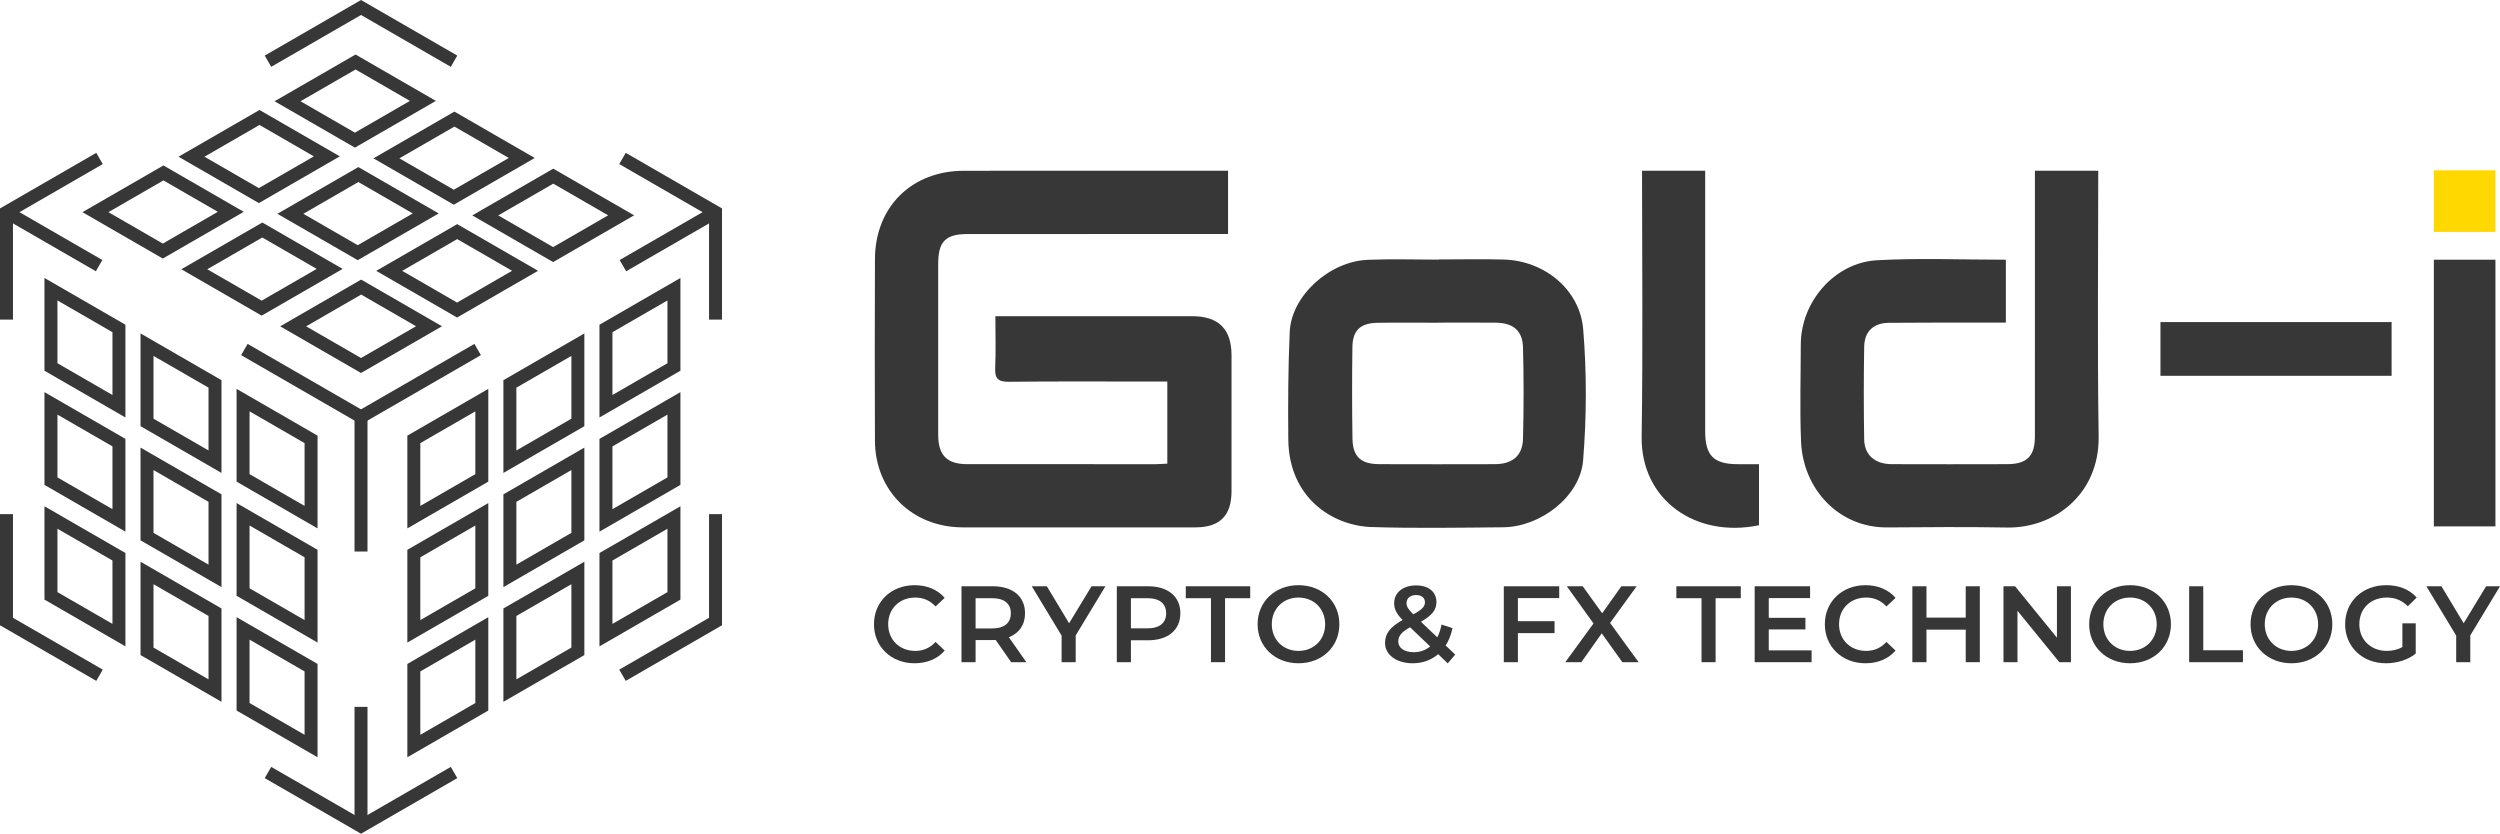 <?xml version="1.0" encoding="UTF-8"?><svg id="Layer_2" xmlns="http://www.w3.org/2000/svg" viewBox="0 0 1111.289 370.596"><g id="Components"><g id="fe1a553d-ad4b-444e-b00b-ce43844e05e4_x40_1"><path d="M55.755,287.318l-35.988-20.785v-41.492l35.988,20.785v41.492ZM25.534,263.205l24.455,14.124v-28.173l-24.455-14.124v28.173Z" style="fill:#373737;"/><path d="M98.455,311.97l-35.988-20.784v-41.492l35.988,20.785v41.492ZM68.234,287.857l24.455,14.124v-28.173l-24.455-14.124v28.173Z" style="fill:#373737;"/><path d="M55.755,236.325l-35.988-20.785v-41.233l35.988,20.785v41.233ZM25.534,212.212l24.455,14.124v-27.915l-24.455-14.124v27.915Z" style="fill:#373737;"/><path d="M98.455,260.977l-35.988-20.785v-41.233l35.988,20.785v41.233ZM68.234,236.864l24.455,14.124v-27.914l-24.455-14.124v27.914Z" style="fill:#373737;"/><path d="M55.755,185.576l-35.988-20.785v-41.233l35.988,20.785v41.233ZM25.534,161.462l24.455,14.124v-27.915l-24.455-14.124v27.915Z" style="fill:#373737;"/><path d="M98.455,210.227l-35.988-20.785v-41.233l35.988,20.785v41.233ZM68.234,186.114l24.455,14.124v-27.914l-24.455-14.124v27.914Z" style="fill:#373737;"/><path d="M141.155,234.88l-35.988-20.785v-41.233l35.988,20.785v41.233ZM110.934,210.766l24.455,14.124v-27.915l-24.455-14.124v27.915Z" style="fill:#373737;"/><path d="M141.155,285.63l-35.988-20.785v-41.233l35.988,20.785v41.233ZM110.934,261.516l24.455,14.124v-27.915l-24.455-14.124v27.915Z" style="fill:#373737;"/><path d="M141.155,336.623l-35.988-20.785v-41.492l35.988,20.785v41.492ZM110.934,312.509l24.455,14.124v-28.173l-24.455-14.124v28.173Z" style="fill:#373737;"/><polygon points="163.357 245.163 157.591 245.163 157.591 186.963 107.187 157.863 110.07 152.869 163.357 183.633 163.357 245.163" style="fill:#373737;"/><rect x="20.589" y="82.425" width="5.767" height="47.546" transform="translate(-80.237 73.436) rotate(-60.005)" style="fill:#373737;"/><rect x="156.464" y="167.448" width="59.865" height="5.767" transform="translate(-60.192 116.013) rotate(-29.999)" style="fill:#373737;"/><rect x="273.702" y="103.315" width="47.546" height="5.767" transform="translate(-13.246 162.958) rotate(-29.999)" style="fill:#373737;"/><path d="M160.474,165.801l-35.933-20.746,35.995-20.774,35.933,20.746-35.994,20.774ZM136.076,145.056l24.399,14.086,24.458-14.116-24.398-14.086-24.459,14.116Z" style="fill:#373737;"/><path d="M203.173,141.148l-35.934-20.746,35.994-20.774,35.934,20.746-35.994,20.774ZM178.775,120.403l24.398,14.086,24.459-14.116-24.398-14.086-24.459,14.116Z" style="fill:#373737;"/><path d="M116.312,140.305l-35.709-20.617,35.994-20.774,35.709,20.617-35.995,20.774ZM92.138,119.689l24.174,13.957,24.459-14.116-24.175-13.957-24.458,14.116Z" style="fill:#373737;"/><path d="M159.011,115.652l-35.709-20.617,35.995-20.774,35.709,20.617-35.995,20.774ZM134.837,95.036l24.175,13.957,24.459-14.116-24.175-13.957-24.459,14.116Z" style="fill:#373737;"/><path d="M72.361,114.93l-35.709-20.617,35.995-20.774,35.709,20.617-35.995,20.774ZM48.187,94.314l24.175,13.957,24.459-14.116-24.175-13.957-24.459,14.116Z" style="fill:#373737;"/><path d="M115.061,90.277l-35.709-20.617,35.994-20.774,35.709,20.617-35.995,20.774ZM90.887,69.661l24.174,13.957,24.459-14.116-24.175-13.957-24.458,14.116Z" style="fill:#373737;"/><path d="M157.76,65.624l-35.709-20.617,35.995-20.774,35.709,20.616-35.994,20.775ZM133.586,45.008l24.175,13.957,24.458-14.117-24.174-13.957-24.459,14.116Z" style="fill:#373737;"/><path d="M201.711,90.999l-35.709-20.617,35.994-20.774,35.709,20.617-35.994,20.774ZM177.536,70.383l24.174,13.957,24.459-14.116-24.174-13.957-24.459,14.116Z" style="fill:#373737;"/><path d="M245.872,116.495l-35.934-20.746,35.995-20.774,35.934,20.746-35.995,20.774ZM221.474,95.75l24.398,14.086,24.46-14.116-24.398-14.086-24.46,14.116Z" style="fill:#373737;"/><path d="M266.471,287.318v-41.492l35.988-20.785v41.492l-35.988,20.785ZM272.238,249.156v28.173l24.455-14.124v-28.173l-24.455,14.124Z" style="fill:#373737;"/><path d="M223.77,311.97v-41.492l35.988-20.785v41.492l-35.988,20.784ZM229.537,273.808v28.173l24.455-14.124v-28.173l-24.455,14.124Z" style="fill:#373737;"/><path d="M266.471,236.325v-41.233l35.988-20.785v41.233l-35.988,20.785ZM272.238,198.421v27.915l24.455-14.124v-27.915l-24.455,14.124Z" style="fill:#373737;"/><path d="M223.77,260.977v-41.233l35.988-20.785v41.233l-35.988,20.785ZM229.537,223.073v27.914l24.455-14.124v-27.914l-24.455,14.124Z" style="fill:#373737;"/><path d="M266.471,185.576v-41.233l35.988-20.785v41.233l-35.988,20.785ZM272.238,147.671v27.915l24.455-14.124v-27.915l-24.455,14.124Z" style="fill:#373737;"/><path d="M223.77,210.227v-41.233l35.988-20.785v41.233l-35.988,20.785ZM229.537,172.324v27.914l24.455-14.124v-27.914l-24.455,14.124Z" style="fill:#373737;"/><path d="M181.071,234.88v-41.233l35.988-20.785v41.233l-35.988,20.785ZM186.838,196.976v27.915l24.455-14.124v-27.915l-24.455,14.124Z" style="fill:#373737;"/><path d="M181.071,285.63v-41.233l35.988-20.785v41.233l-35.988,20.785ZM186.838,247.725v27.915l24.455-14.124v-27.915l-24.455,14.124Z" style="fill:#373737;"/><path d="M181.071,336.623v-41.492l35.988-20.785v41.492l-35.988,20.785ZM186.838,298.46v28.173l24.455-14.124v-28.173l-24.455,14.124Z" style="fill:#373737;"/><rect x="157.591" y="314.212" width="5.767" height="53.055" style="fill:#373737;"/><polygon points="5.767 142.067 0 142.067 0 92.649 42.797 67.94 45.681 72.934 5.767 95.978 5.767 142.067" style="fill:#373737;"/><polygon points="200.388 29.703 160.474 6.659 120.56 29.703 117.676 24.709 160.474 0 203.272 24.709 200.388 29.703" style="fill:#373737;"/><polygon points="42.797 302.656 0 277.947 0 228.529 5.767 228.529 5.767 274.618 45.681 297.662 42.797 302.656" style="fill:#373737;"/><polygon points="320.947 142.067 315.181 142.067 315.181 95.978 275.267 72.934 278.151 67.94 320.947 92.649 320.947 142.067" style="fill:#373737;"/><polygon points="278.151 302.656 275.267 297.662 315.181 274.618 315.181 228.529 320.947 228.529 320.947 277.947 278.151 302.656" style="fill:#373737;"/><polygon points="160.474 370.596 117.676 345.887 120.56 340.893 160.474 363.937 200.388 340.893 203.272 345.887 160.474 370.596" style="fill:#373737;"/><path d="M442.46,140.548h12.694c24.917,0,49.834-.009,74.751.004,11.807.006,17.525,5.717,17.529,17.469.007,20.133.015,40.266-.003,60.399-.01,10.799-5.229,16.002-16.004,16.004-34.485.005-68.97.009-103.456-.001-22.39-.006-38.966-16.273-39.048-38.528-.099-26.91-.11-53.821.004-80.731.098-23.209,16.287-39.223,39.551-39.252,37.077-.045,74.153-.013,111.23-.013,1.946,0,3.892,0,6.181,0v28.131c-2.284,0-4.583,0-6.883,0-36.279 0-72.558-.006-108.838.005-9.869.003-13.12,3.292-13.124,13.254-.011,25.316-.013,50.631.001,75.947.005,9.167,3.851,13.085,12.953,13.094,27.907.028,55.814.014,83.721.001,1.571-.001,3.142-.143,5.165-.242v-36.481c-2.414,0-4.724,0-7.034,0-21.13-0-42.261-.131-63.388.099-4.736.051-6.303-1.397-6.09-6.102.332-7.345.088-14.716.088-23.058Z" style="fill:#373737;"/><path d="M932.886,193.918c.387,25.588-19.549,40.977-40.82,40.573-17.729-.33-35.465-.165-53.194-.041-21.428.148-37.434-16.938-38.283-38.299-.577-14.326-.132-28.694-.107-43.036.025-18.931,14.969-36.38,33.908-37.434,18.849-1.046,37.805-.231,57.247-.231v27.952h-6.558c-15.142.016-30.284-.049-45.425.099-6.871.066-10.883,3.814-10.99,10.652-.231,13.741-.239,27.499,0,41.24.123,6.904,4.836,10.907,12.176,10.932,17.135.058,34.271.05,51.398,0,8.774-.025,12.3-3.559,12.308-12.283.016-39.387.008-78.757.008-118.144h28.158c-.025,39.337-.42,78.691.173,118.02Z" style="fill:#373737;"/><path d="M639.701,115.322c9.568,0,19.142-.21,28.704.045,17.903.479,33.847,13.135,35.343,30.983,1.619,19.317,1.531,38.972-.03,58.3-1.299,16.087-18.982,29.592-35.544,29.734-19.535.167-39.09.533-58.605-.11-16.862-.556-36.655-12.665-36.9-38.934-.148-15.934-.073-31.89.626-47.805.702-15.971,17.549-31.352,34.715-32.049,10.547-.428,21.126-.079,31.691-.079,0-.028 0-.056 0-.085ZM639.264,143.42v.039c-8.966,0-17.934-.103-26.898.031-7.642.115-11.098,3.315-11.2,10.8-.185,13.545-.178,27.098.029,40.643.123,8.074,3.717,11.358,11.917,11.388,17.136.063,34.272.053,51.408.004,7.763-.022,12.282-3.737,12.476-11.274.35-13.54.355-27.102.001-40.642-.194-7.423-4.39-10.878-12.029-10.966-8.567-.099-17.136-.023-25.704-.023Z" style="fill:#373737;"/><path d="M781.896,206.341v27.137c-28.043,5.841-52.568-11.155-52.156-39.428.585-39.379.181-78.774.165-118.152h28.076c0,38.588-.008,77.175,0,115.755,0,10.932,3.74,14.672,14.615,14.689,2.949.008,5.89,0,9.301,0Z" style="fill:#373737;"/><path d="M1081.886,115.444h27.372v118.545h-27.372v-118.545Z" style="fill:#373737;"/><path d="M1063.103,143.168v23.884h-102.745v-23.884h102.745Z" style="fill:#373737;"/><rect x="1081.886" y="75.716" width="27.372" height="27.372" style="fill:#ffd800;"/><path d="M388.494,277.478c0-10.075,7.713-17.355,18.078-17.355,5.496,0,10.22,1.977,13.353,5.64l-4.05,3.809c-2.459-2.652-5.496-3.953-9.015-3.953-6.99,0-12.052,4.917-12.052,11.858s5.062,11.859,12.052,11.859c3.519,0,6.556-1.302,9.015-4.001l4.05,3.856c-3.134,3.664-7.858,5.64-13.402,5.64-10.317,0-18.03-7.279-18.03-17.355Z" style="fill:#373737;"/><path d="M449.48,294.351l-6.894-9.883c-.434.048-.868.048-1.302.048h-7.617v9.834h-6.267v-33.745h13.884c8.87,0,14.366,4.531,14.366,12.003,0,5.11-2.603,8.87-7.183,10.654l7.761,11.088h-6.749ZM440.995,265.908h-7.327v13.45h7.327c5.496,0,8.34-2.507,8.34-6.749s-2.844-6.701-8.34-6.701Z" style="fill:#373737;"/><path d="M478.167,282.443v11.908h-6.267v-11.811l-13.257-21.934h6.701l9.883,16.439,9.979-16.439h6.171l-13.209,21.838Z" style="fill:#373737;"/><path d="M524.691,272.609c0,7.424-5.496,12.004-14.366,12.004h-7.617v9.738h-6.266v-33.745h13.883c8.87,0,14.366,4.531,14.366,12.003ZM518.376,272.609c0-4.242-2.844-6.701-8.34-6.701h-7.328v13.402h7.328c5.496,0,8.34-2.459,8.34-6.701Z" style="fill:#373737;"/><path d="M538.289,265.908h-11.184v-5.303h28.635v5.303h-11.184v28.443h-6.266v-28.443Z" style="fill:#373737;"/><path d="M559.021,277.478c0-9.978,7.713-17.355,18.174-17.355s18.175,7.328,18.175,17.355-7.714,17.355-18.175,17.355-18.174-7.376-18.174-17.355ZM589.055,277.478c0-6.893-5.062-11.858-11.859-11.858s-11.859,4.965-11.859,11.858,5.062,11.859,11.859,11.859,11.859-4.965,11.859-11.859Z" style="fill:#373737;"/><path d="M643.535,294.881l-4.242-4.097c-3.038,2.603-6.894,4.049-11.329,4.049-7.135,0-12.293-3.712-12.293-9.015,0-4.194,2.314-7.135,7.809-10.22-2.747-2.747-3.76-4.965-3.76-7.424,0-4.724,3.857-7.954,9.786-7.954,5.448,0,9.015,2.845,9.015,7.424,0,3.471-2.025,5.978-6.894,8.726l7.279,6.942c.82-1.591,1.446-3.519,1.88-5.689l4.869,1.591c-.627,2.941-1.639,5.544-3.037,7.713l4.242,4.049-3.326,3.905ZM635.724,287.36l-8.918-8.533c-3.905,2.17-5.255,3.953-5.255,6.364,0,2.796,2.7,4.724,6.846,4.724,2.796,0,5.255-.867,7.327-2.555ZM625.215,268.078c0,1.494.627,2.603,3.037,5.013,3.905-2.121,5.159-3.519,5.159-5.351,0-1.928-1.398-3.23-3.905-3.23-2.699,0-4.29,1.495-4.29,3.568Z" style="fill:#373737;"/><path d="M674.729,265.86v10.269h16.294v5.303h-16.294v12.92h-6.267v-33.745h24.634v5.254h-18.367Z" style="fill:#373737;"/><path d="M721.155,294.351l-9.159-12.823-9.063,12.823h-7.135l12.534-17.21-11.859-16.535h7.087l8.629,12.003,8.533-12.003h6.797l-11.811,16.294,12.678,17.451h-7.231Z" style="fill:#373737;"/><path d="M756.351,265.908h-11.184v-5.303h28.635v5.303h-11.184v28.443h-6.266v-28.443Z" style="fill:#373737;"/><path d="M805.285,289.096v5.254h-25.309v-33.745h24.634v5.254h-18.368v8.774h16.295v5.159h-16.295v9.304h19.043Z" style="fill:#373737;"/><path d="M811.17,277.478c0-10.075,7.713-17.355,18.077-17.355,5.496,0,10.22,1.977,13.354,5.64l-4.05,3.809c-2.459-2.652-5.496-3.953-9.015-3.953-6.99,0-12.052,4.917-12.052,11.858s5.062,11.859,12.052,11.859c3.519,0,6.556-1.302,9.015-4.001l4.05,3.856c-3.134,3.664-7.859,5.64-13.402,5.64-10.316,0-18.029-7.279-18.029-17.355Z" style="fill:#373737;"/><path d="M880.062,260.606v33.745h-6.267v-14.463h-17.451v14.463h-6.267v-33.745h6.267v13.932h17.451v-13.932h6.267Z" style="fill:#373737;"/><path d="M920.56,260.606v33.745h-5.159l-18.608-22.851v22.851h-6.219v-33.745h5.158l18.608,22.851v-22.851h6.219Z" style="fill:#373737;"/><path d="M928.663,277.478c0-9.978,7.713-17.355,18.174-17.355s18.175,7.328,18.175,17.355-7.714,17.355-18.175,17.355-18.174-7.376-18.174-17.355ZM958.696,277.478c0-6.893-5.062-11.858-11.859-11.858s-11.859,4.965-11.859,11.858,5.062,11.859,11.859,11.859,11.859-4.965,11.859-11.859Z" style="fill:#373737;"/><path d="M973.115,260.606h6.266v28.443h17.645v5.303h-23.911v-33.745Z" style="fill:#373737;"/><path d="M1000.404,277.478c0-9.978,7.713-17.355,18.174-17.355s18.175,7.328,18.175,17.355-7.714,17.355-18.175,17.355-18.174-7.376-18.174-17.355ZM1030.437,277.478c0-6.893-5.062-11.858-11.859-11.858s-11.859,4.965-11.859,11.858,5.062,11.859,11.859,11.859,11.859-4.965,11.859-11.859Z" style="fill:#373737;"/><path d="M1067.898,277.092h5.93v13.45c-3.52,2.845-8.437,4.29-13.209,4.29-10.461,0-18.174-7.279-18.174-17.355s7.713-17.355,18.27-17.355c5.64,0,10.364,1.88,13.546,5.496l-3.953,3.856c-2.651-2.651-5.688-3.856-9.304-3.856-7.183,0-12.245,4.869-12.245,11.858,0,6.846,5.062,11.859,12.197,11.859,2.41,0,4.772-.482,6.941-1.735v-10.509Z" style="fill:#373737;"/><path d="M1098.08,282.443v11.908h-6.267v-11.811l-13.257-21.934h6.701l9.883,16.439,9.979-16.439h6.171l-13.209,21.838Z" style="fill:#373737;"/></g></g></svg>